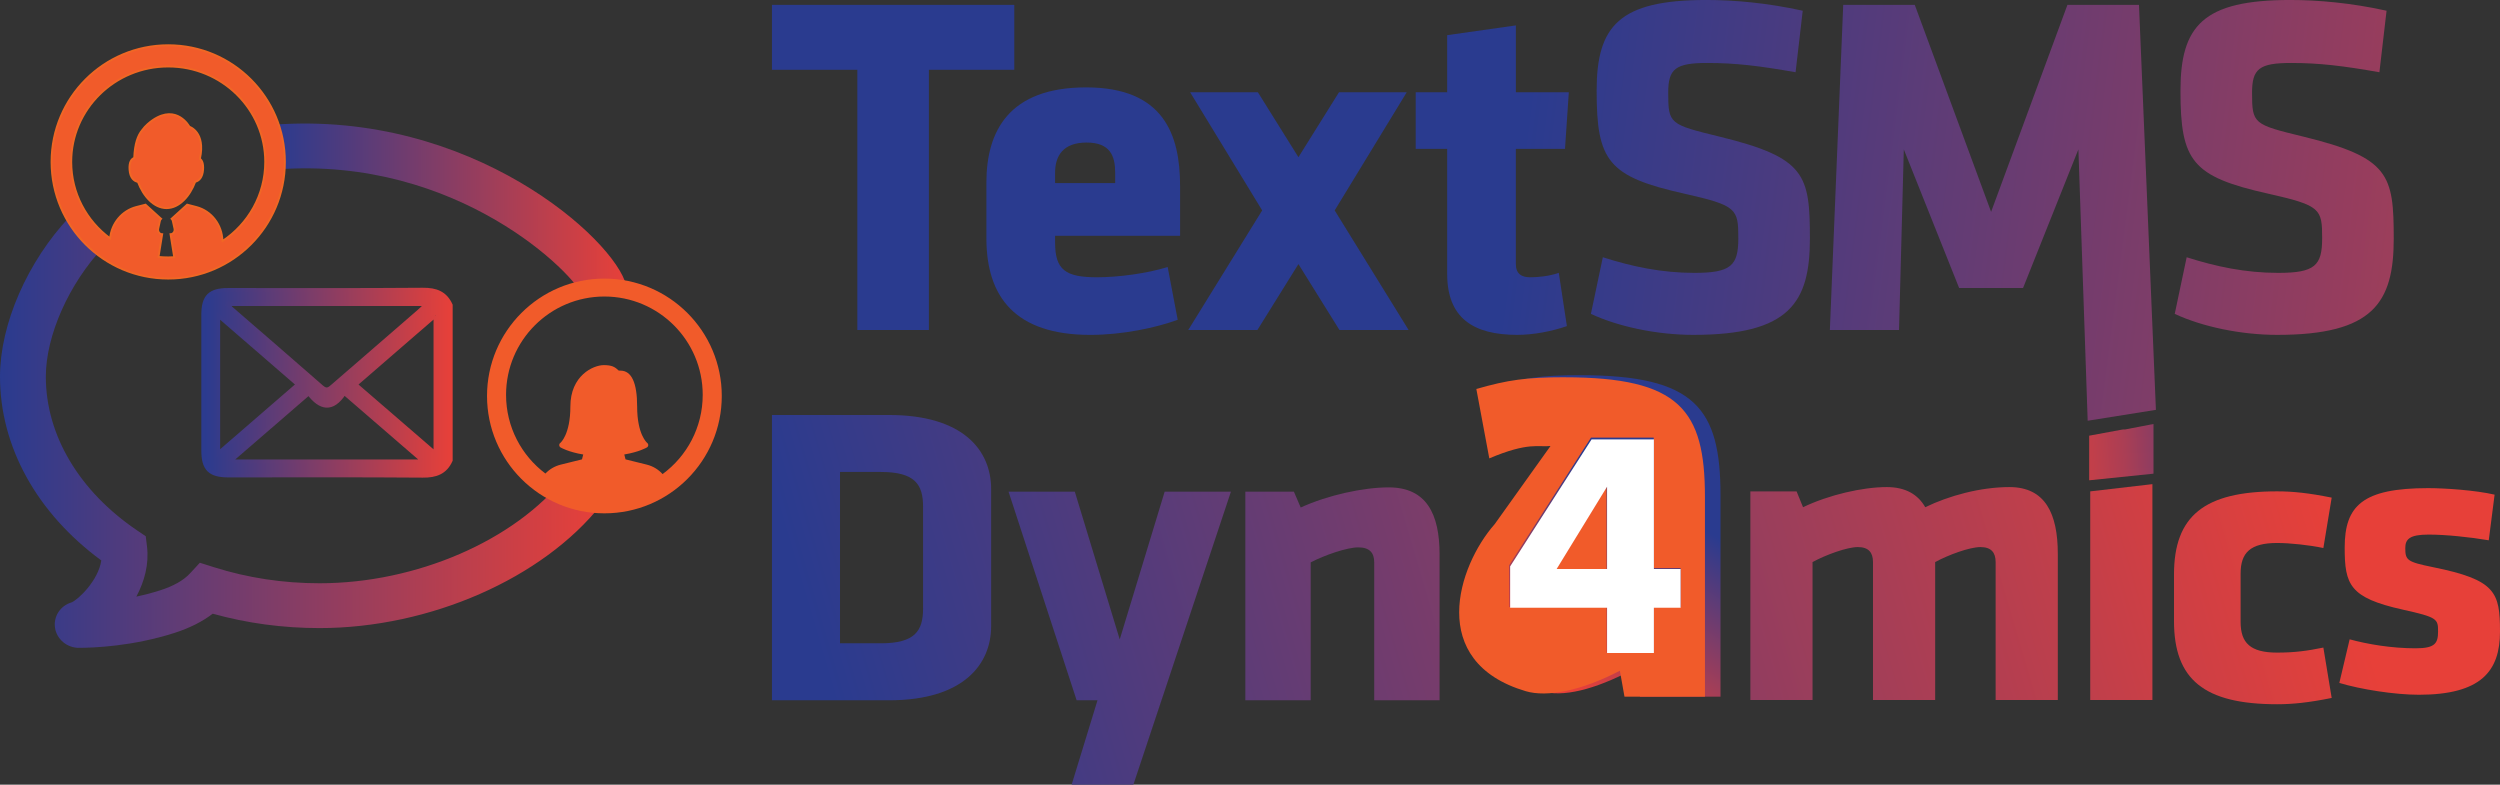 <?xml version="1.0" encoding="UTF-8"?><svg id="Layer_1" xmlns="http://www.w3.org/2000/svg" xmlns:xlink="http://www.w3.org/1999/xlink" viewBox="0 0 1334.84 418.95"><rect x="0" y="0" width="1334.84" height="418.95" fill="#333333" stroke="none"/><defs><style>.cls-1{fill:url(#linear-gradient-12);}.cls-1,.cls-2,.cls-3,.cls-4,.cls-5,.cls-6,.cls-7,.cls-8,.cls-9,.cls-10,.cls-11,.cls-12,.cls-13,.cls-14,.cls-15,.cls-16,.cls-17,.cls-18,.cls-19,.cls-20,.cls-21{stroke-width:0px;}.cls-2{fill:url(#linear-gradient-17);}.cls-3{fill:url(#linear-gradient-19);}.cls-4{fill:url(#linear-gradient);}.cls-22{fill:none;stroke:url(#linear-gradient-2);stroke-width:2px;}.cls-22,.cls-23{stroke-miterlimit:10;}.cls-5{fill:url(#linear-gradient-6);}.cls-6,.cls-23{fill:#f15b2a;}.cls-7{fill:url(#linear-gradient-15);}.cls-23{stroke:#f06724;}.cls-8{fill:url(#linear-gradient-11);}.cls-9{fill:url(#linear-gradient-5);}.cls-10{fill:url(#linear-gradient-13);}.cls-11{fill:url(#linear-gradient-16);}.cls-12{fill:#fff;}.cls-13{fill:url(#linear-gradient-20);}.cls-14{fill:url(#linear-gradient-14);}.cls-15{fill:url(#linear-gradient-7);}.cls-16{fill:url(#linear-gradient-3);}.cls-17{fill:url(#linear-gradient-9);}.cls-18{fill:url(#linear-gradient-8);}.cls-19{fill:url(#linear-gradient-18);}.cls-20{fill:url(#linear-gradient-10);}.cls-21{fill:url(#linear-gradient-4);}</style><linearGradient id="linear-gradient" x1="108.75" y1="204.26" x2="240.96" y2="204.26" gradientUnits="userSpaceOnUse"><stop offset="0" stop-color="#2a3b8f"/><stop offset=".17" stop-color="#493b80"/><stop offset="1" stop-color="#e74039"/></linearGradient><linearGradient id="linear-gradient-2" x1="107.47" y1="204.34" x2="241.69" y2="204.34" xlink:href="#linear-gradient"/><linearGradient id="linear-gradient-3" x1="0" y1="230.84" x2="321.03" y2="230.84" xlink:href="#linear-gradient"/><linearGradient id="linear-gradient-4" x1="145.93" y1="112.01" x2="334.32" y2="112.01" xlink:href="#linear-gradient"/><linearGradient id="linear-gradient-5" x1="1184.41" y1="238.05" x2="944.49" y2="253.68" gradientUnits="userSpaceOnUse"><stop offset="0" stop-color="#2a3b8f"/><stop offset=".04" stop-color="#4b3b7f"/><stop offset=".09" stop-color="#6f3c6f"/><stop offset=".15" stop-color="#903d60"/><stop offset=".21" stop-color="#ab3e54"/><stop offset=".28" stop-color="#c13f4a"/><stop offset=".36" stop-color="#d23f42"/><stop offset=".46" stop-color="#de3f3c"/><stop offset=".6" stop-color="#e53f39"/><stop offset="1" stop-color="#e74039"/></linearGradient><linearGradient id="linear-gradient-6" x1="424.76" y1="305.31" x2="1149.71" y2="91.6" xlink:href="#linear-gradient"/><linearGradient id="linear-gradient-7" x1="448.95" y1="376.96" x2="1169.86" y2="164.44" xlink:href="#linear-gradient"/><linearGradient id="linear-gradient-8" x1="454.19" y1="395.62" x2="1179.98" y2="181.66" xlink:href="#linear-gradient"/><linearGradient id="linear-gradient-9" x1="542.49" y1="457.84" x2="1240.73" y2="251.99" xlink:href="#linear-gradient"/><linearGradient id="linear-gradient-10" x1="642.68" y1="462.49" x2="1225.61" y2="290.65" xlink:href="#linear-gradient"/><linearGradient id="linear-gradient-11" x1="558.77" y1="513.06" x2="1257.01" y2="307.22" xlink:href="#linear-gradient"/><linearGradient id="linear-gradient-12" x1="581.79" y1="525.33" x2="1259.58" y2="325.52" xlink:href="#linear-gradient"/><linearGradient id="linear-gradient-13" x1="881.68" y1="251.59" x2="817.15" y2="352.57" gradientUnits="userSpaceOnUse"><stop offset=".09" stop-color="#2a3b8f"/><stop offset=".24" stop-color="#493b80"/><stop offset="1" stop-color="#e74039"/></linearGradient><linearGradient id="linear-gradient-14" x1="806.39" y1="129.17" x2="1573.89" y2="228.69" xlink:href="#linear-gradient"/><linearGradient id="linear-gradient-15" x1="804.75" y1="141.8" x2="1572.25" y2="241.31" xlink:href="#linear-gradient"/><linearGradient id="linear-gradient-16" x1="806.6" y1="127.49" x2="1574.11" y2="227" xlink:href="#linear-gradient"/><linearGradient id="linear-gradient-17" x1="810.61" y1="96.62" x2="1578.11" y2="196.13" xlink:href="#linear-gradient"/><linearGradient id="linear-gradient-18" x1="813.18" y1="76.78" x2="1580.68" y2="176.3" xlink:href="#linear-gradient"/><linearGradient id="linear-gradient-19" x1="813.69" y1="72.82" x2="1581.2" y2="172.34" xlink:href="#linear-gradient"/><linearGradient id="linear-gradient-20" x1="818.33" y1="37.03" x2="1585.84" y2="136.55" xlink:href="#linear-gradient"/></defs><path class="cls-4" d="m240.96,162.82v82.88c-2.92,6.51-7.99,8.31-14.95,8.25-34.63-.28-69.27-.12-103.9-.13-9.85,0-13.34-3.51-13.35-13.36-.02-24.14-.02-48.28,0-72.42,0-9.84,3.5-13.33,13.36-13.34,34.63-.01,69.27.15,103.9-.14,6.99-.06,12.01,1.77,14.94,8.26Zm-118.84-.53c.8,1.16,1.07,1.8,1.54,2.21,16.16,14.02,32.37,27.98,48.46,42.08,2.69,2.36,4.15.86,6.06-.8,15.11-13.12,30.26-26.2,45.38-39.3,1.22-1.05,2.36-2.19,4.49-4.18h-105.94Zm2.3,82.89c.24.35.49.7.73,1.06h99.36c.16-.36.33-.71.49-1.07-13.45-11.63-26.9-23.25-40.9-35.35-6.42,9.78-12.89,8.18-18.99.17-13.95,12.07-27.32,23.63-40.7,35.19Zm-7.6-76.72v73.48c14.54-12.58,28.25-24.44,42.45-36.72-14.28-12.36-27.91-24.17-42.45-36.76Zm115.93-.11c-14.75,12.77-28.45,24.64-42.59,36.88,14.41,12.45,28.1,24.27,42.59,36.79v-73.67Z"/><path class="cls-22" d="m240.69,162.9v82.88c-2.92,6.51-7.99,8.31-14.95,8.25-34.63-.28-69.27-.12-103.9-.13-9.85,0-13.34-3.51-13.35-13.36-.02-24.14-.02-48.28,0-72.42,0-9.84,3.5-13.33,13.36-13.34,34.63-.01,69.27.15,103.9-.14,6.99-.06,12.01,1.77,14.94,8.26Zm-118.84-.53c.8,1.16,1.07,1.8,1.54,2.21,16.16,14.02,32.37,27.98,48.46,42.08,2.69,2.36,4.15.86,6.06-.8,15.11-13.12,30.26-26.2,45.38-39.3,1.22-1.05,2.36-2.19,4.49-4.18h-105.94Zm2.3,82.89c.24.35.49.7.73,1.06h99.36c.16-.36.33-.71.49-1.07-13.45-11.63-26.9-23.25-40.9-35.35-6.42,9.78-12.89,8.18-18.99.17-13.95,12.07-27.32,23.63-40.7,35.19Zm-7.6-76.72v73.48c14.54-12.58,28.25-24.44,42.45-36.72-14.28-12.36-27.91-24.17-42.45-36.76Zm115.93-.11c-14.75,12.77-28.45,24.64-42.59,36.88,14.41,12.45,28.1,24.27,42.59,36.79v-73.67Z"/><path class="cls-16" d="m42.1,345.91c-6.32,0-11.79-4.58-12.72-10.66-.93-6.1,2.8-11.84,8.87-13.63,3.31-1.33,14.22-11.46,15.84-22.38C19.63,273.9,0,238.44,0,201.1c0-27.9,14.59-61.4,37.17-85.34l17.99,16.23c-18.36,19.47-30.69,47.24-30.69,69.11,0,31.23,17.79,61.17,48.82,82.16l4.53,3.06.66,5.35c1.18,9.53-1.36,18.82-5.68,26.9,4.11-.88,8.39-1.98,12.72-3.37,7.13-2.28,12.47-5.31,15.88-8.99l5.32-5.74,7.53,2.39c17.92,5.68,36.88,8.57,56.36,8.57,51.57,0,104.24-22.77,131.06-56.67l19.35,14.65c-31.21,39.45-91.66,65.95-150.41,65.95-19.58,0-38.73-2.58-57.03-7.68-5.55,4.25-12.4,7.69-20.45,10.27-22.35,7.15-43.12,7.95-51.01,7.95h-.03Zm3.25-1.38s-.01,0-.02,0c0,0,.01,0,.02,0Z"/><path class="cls-21" d="m311.1,158.08c-3.31-10.7-66.03-74.95-163.38-67.62l-1.8-23.87c105.96-7.96,182.37,61.28,188.4,85.68l-23.24,5.74.02.07Z"/><path class="cls-9" d="m1115.48,234.49v21.96l34.35-3.54v-26.53c-35.87,7,5.5-1.27-34.35,6.25v1.85Z"/><path class="cls-5" d="m474.69,373.9h-62.52v-152.32h62.52c39.74,0,54.52,18.98,54.52,39.57v73.19c0,20.35-14.78,39.57-54.52,39.57Zm18.17-103.37c0-11.89-4.36-18.53-22.54-18.53h-21.81v91.48h21.81c18.18,0,22.54-6.63,22.54-18.53v-54.43Z"/><path class="cls-15" d="m572.19,418.95l13.81-45.05h-11.15l-36.35-111.38h35.38l23.99,78.9,23.99-78.9h35.38l-37.08,111.38-15.02,45.05h-32.96Z"/><path class="cls-18" d="m733.75,373.9v-73.64c0-5.03-2.42-8-8.48-8s-17.93,4.12-25.44,8v73.64h-34.9v-111.38h25.93l3.63,8.46c14.54-6.63,33.44-10.75,47.01-10.75,20.11,0,27.14,14.18,27.14,35.68v77.99h-34.9Z"/><path class="cls-17" d="m1000.06,373.74v-73.64c0-5.03-2.3-8-8.07-8s-17.06,4.12-24.21,8v73.64h-33.2v-111.38h24.67l3.46,8.46c13.83-6.63,31.82-10.75,44.73-10.75,9.92,0,16.6,3.89,20.52,10.75,12.68-6.17,29.51-10.75,44.96-10.75,19.14,0,25.82,14.18,25.82,35.68v77.99h-33.2v-73.64c0-5.03-2.31-8-8.07-8s-17.06,4.12-24.21,8v73.64h-33.2Z"/><polygon class="cls-20" points="1116.05 373.74 1116.05 262.36 1149.25 258.5 1149.25 373.74 1116.05 373.74"/><path class="cls-8" d="m1196.34,332.08c0,11.21,5.18,16.37,19.5,16.37,9.13,0,16.05-.9,24.69-2.69l4.44,26.9c-12.1,2.46-20.74,3.36-29.13,3.36-39.01,0-55.06-13.23-55.06-44.39v-24.89c0-31.16,16.05-44.39,55.06-44.39,8.4,0,17.04.9,29.13,3.36l-4.44,26.9c-7.41-1.57-17.78-2.69-24.69-2.69-14.32,0-19.5,5.16-19.5,16.37v25.78Z"/><path class="cls-1" d="m1291.47,370.95c-12.7,0-30.92-2.83-42.42-6.31l5.51-23.28c9.59,2.61,22.29,4.79,35.23,4.79,10.3,0,11.98-2.61,11.98-8.92,0-6.75-.24-7.62-18.94-11.75-28.28-6.31-30.92-13.27-30.92-33.08,0-22.42,9.58-31.77,44.58-31.77,8.87,0,25.17,1.09,35.47,3.48l-3.12,24.37c-10.3-1.74-23.01-3.05-32.11-3.05-10.07,0-12.46,2.39-12.46,7.18,0,6.53.96,7.4,14.86,10.23,33.31,6.75,35.71,13.27,35.71,34.38s-10.06,33.73-43.38,33.73Z"/><path class="cls-10" d="m843.62,200.32c-20.39,0-30.31,1.46-47.05,6.3l5.23,34.13c21.06-9.01,28-2.73,34.39-3.5l-29.82,42.02c-19.76,22.55-36.3,73.92,16.54,89.75,11.46,3.43,28.27-.68,48.66-11.38l4.11,14.34h42.96v-107.41c0-46.62-13.47-64.24-74.99-64.24Z"/><polygon class="cls-6" points="857.82 303.91 857.82 259.65 830.71 303.91 857.82 303.91"/><path class="cls-6" d="m835.32,201.43c-20.39,0-30.31,1.45-47.05,6.26l6.92,37.06c21.06-8.95,26.3-5.86,32.69-6.63l-29.82,41.75c-19.76,22.4-36.3,73.45,16.54,89.17,11.46,3.41,29.92-.27,50.31-10.91l2.46,13.85h42.96v-106.71c0-46.32-13.47-63.82-74.99-63.82Zm62.01,122.66h-14.35v24.35h-25.16v-24.35h-52.09v-22.21l43.76-68.24h33.49v69.66h14.35v20.79Z"/><path class="cls-12" d="m883.07,324.48v24.19h-25v-24.19h-51.75v-22.07l43.48-67.8h33.27v69.21h14.26v20.66h-14.26Zm-25-64.62l-26.93,43.96h26.93v-43.96Z"/><path class="cls-14" d="m495.97,37.27v138.92h-38.21V37.27h-45.59V2.61h129.39v34.67h-45.59Z"/><path class="cls-7" d="m563.35,125.89v3.65c0,14.6,5.6,18.51,22.41,18.51,11.46,0,26.75-2.09,37.7-5.47l5.35,28.15c-11.21,4.17-29.29,8.08-46.61,8.08-40.24,0-55.53-20.33-55.53-51.61v-29.71c0-27.37,11.97-50.83,53.24-50.83s50.18,25.02,50.18,52.65v26.58h-66.74Zm32.09-33.62c0-8.86-2.55-16.16-15.28-16.16s-16.81,7.3-16.81,16.16v5.47h32.09v-5.47Z"/><path class="cls-11" d="m712.63,112.34l39.48,63.86h-36.93l-21.91-35.19-21.9,35.19h-36.93l39.48-63.86-38.46-63.07h36.17l21.65,34.66,21.65-34.66h36.17l-38.46,63.07Z"/><path class="cls-2" d="m810.14,178.8c-23.68,0-37.44-9.12-37.44-32.58v-66.72h-16.81v-30.23h16.81v-30.5l36.68-5.21v35.71h28.27l-2.04,30.23h-26.24v61.51c0,5.21,3.06,7.04,7.64,7.04,4.08,0,9.93-.52,15.28-2.35l4.33,28.41c-8.15,2.87-18.09,4.69-26.49,4.69Z"/><path class="cls-19" d="m904.2,178.8c-19.61,0-40.25-4.43-54.76-11.21l6.37-30.23c15.54,4.95,31.33,8.34,48.9,8.34,19.61,0,23.44-3.91,23.44-18.51,0-15.64-.76-17.46-28.53-23.72-41.01-9.12-47.12-17.46-47.12-55,0-34.66,11.97-48.48,58.59-48.48,14.77,0,32.6,1.56,51.45,5.74l-3.82,32.84c-19.36-3.39-31.84-4.95-47.12-4.95-17.07,0-20.88,3.13-20.88,15.9,0,16.68.76,16.94,27.51,23.46,45.85,11.21,48.14,20.33,48.14,54.47s-10.95,51.35-62.15,51.35Z"/><path class="cls-3" d="m1016.51,79.76l-2.55,96.44h-36.93l7.13-173.59h38.21l40.75,110.51,40.75-110.51h38.21l9.04,216.22-36.43,5.82-4.96-144.89-29.55,74.02h-34.13l-29.54-74.02Z"/><path class="cls-13" d="m1215.93,178.8c-19.61,0-40.25-4.43-54.76-11.21l6.37-30.23c15.54,4.95,31.33,8.34,48.9,8.34,19.61,0,23.44-3.91,23.44-18.51,0-15.64-.76-17.46-28.53-23.72-41.01-9.12-47.12-17.46-47.12-55,0-34.66,11.97-48.48,58.59-48.48,14.77,0,32.6,1.56,51.45,5.74l-3.82,32.84c-19.36-3.39-31.84-4.95-47.12-4.95-17.07,0-20.88,3.13-20.88,15.9,0,16.68.76,16.94,27.51,23.46,45.85,11.21,48.14,20.33,48.14,54.47s-10.95,51.35-62.15,51.35Z"/><path class="cls-23" d="m106.75,84.75c3.19-14.28-5.62-17.08-5.62-17.08,0,0-6.58-12.25-19.43-3.65-1.63,1.09-4.17,3.19-5.69,5.35-2.43,2.84-4.08,7.45-4.34,14.91-1.57.66-2.8,2.32-2.5,6.39.32,4.26,2.35,6.07,4.48,6.44,2.88,7.69,8.56,14.02,15.28,14.02s12.43-6.36,15.3-14.07c2.03-.48,3.89-2.31,4.2-6.38.25-3.33-.53-5.05-1.68-5.93Z"/><path class="cls-23" d="m89.82,24.15c-34.41,0-62.3,27.89-62.3,62.3s27.89,62.3,62.3,62.3,62.3-27.89,62.3-62.3-27.89-62.3-62.3-62.3Zm28.96,104.54c-.18-8.62-5.87-16.08-14.02-18.18l-4.83-1.25-8.03,7.3c-.09.08-.18.15-.27.23.3.31.53.71.63,1.19l.9,4.09c.34,1.52-.7,2.96-2.12,2.98l1.96,12.27c-1.05.06-2.12.11-3.19.11-1.74,0-3.46-.09-5.16-.25l1.94-12.12c-1.42-.02-2.46-1.46-2.12-2.98l.9-4.09c.1-.47.33-.88.63-1.19-.09-.07-.18-.15-.27-.23l-8.04-7.3-4.89,1.25c-7.68,1.98-13.25,8.73-14.02,16.72-12.59-9.29-20.74-24.1-20.74-40.78,0-28.14,23.18-50.95,51.78-50.95s51.78,22.81,51.78,50.95c0,17.58-9.05,33.09-22.82,42.24Z"/><path class="cls-6" d="m322.71,148.75c-34.61,0-62.67,28.06-62.67,62.67s28.06,62.67,62.67,62.67,62.67-28.06,62.67-62.67-28.06-62.67-62.67-62.67Zm31.07,104.39c-2.17-2.42-5.06-4.22-8.41-5.05l-11.38-2.82-.66-2.61c7.85-1.31,11.89-3.64,12.07-3.75.42-.24.68-.69.72-1.17.03-.48-.18-.96-.57-1.26-.05-.04-5.36-4.39-5.36-19.45,0-12.7-3-19.14-8.91-19.14h-.88c-2.13-2.04-3.73-2.94-8.04-2.94-5.58,0-17.82,5.56-17.82,22.09,0,15.06-5.31,19.41-5.35,19.43-.4.29-.62.76-.59,1.25.03.49.29.93.72,1.19.18.11,4.18,2.45,12.08,3.76l-.66,2.6-11.38,2.82c-3.21.8-6,2.48-8.14,4.75-12.76-9.58-21.02-24.83-21.02-42.02,0-29,23.51-52.5,52.5-52.5s52.5,23.51,52.5,52.5c0,17.37-8.44,32.76-21.44,42.32Z"/></svg>